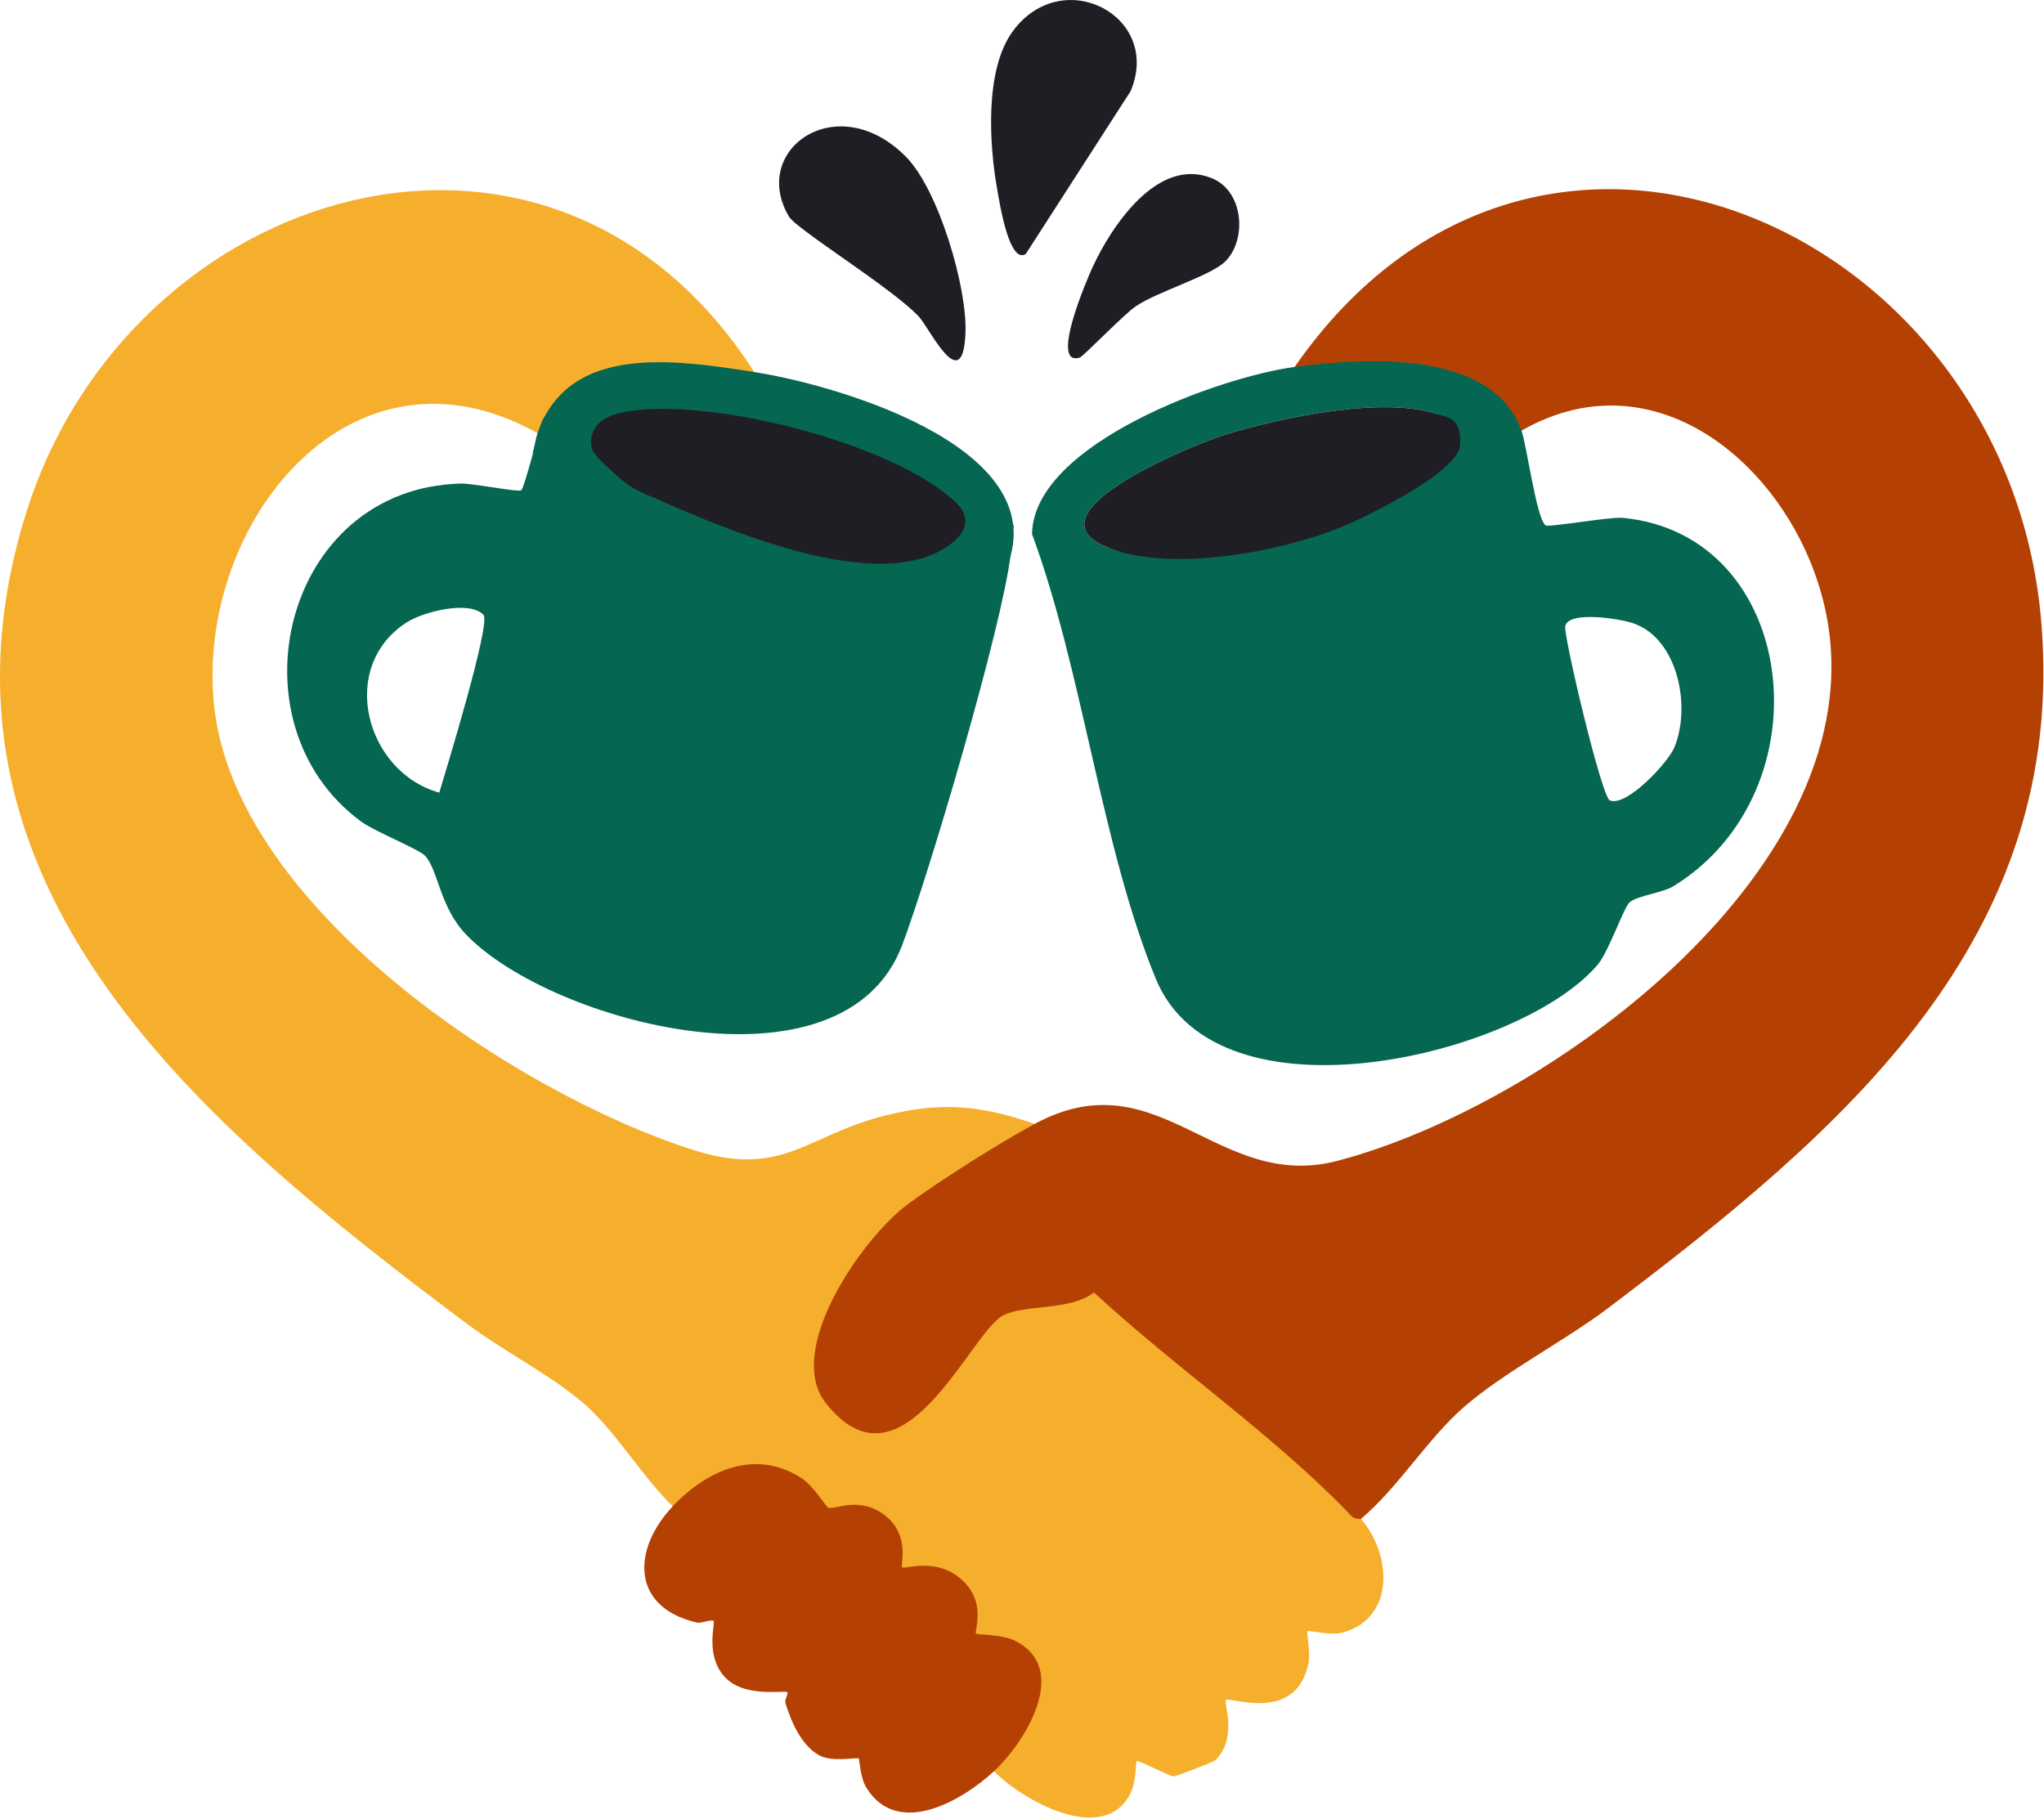 <?xml version="1.0" encoding="UTF-8"?>
<svg width="801px" height="713px" viewBox="0 0 801 713" version="1.1" xmlns="http://www.w3.org/2000/svg" xmlns:xlink="http://www.w3.org/1999/xlink">
    <title>handshakes</title>
    <g id="Page-1" stroke="none" stroke-width="1" fill="none" fill-rule="evenodd">
        <g id="handshakes" transform="translate(0, 0.011)" fill-rule="nonzero">
            <path d="M263.62,590.299 C252.02,579.119 241.41,561.319 229.68,550.829 C216.9,539.409 197.23,529.479 183.19,518.949 C80.45,441.889 -35.29,347.459 10.17,201.269 C50.26,72.359 215.88,21.519 295.58,145.799 L293.13,147.439 L272.97,144.729 C250.53,142.249 222.81,143.819 213.4,168.169 L210.68,169.769 C137.84,128.939 77.38,204.429 83.75,275.139 C90.93,354.839 202.06,428.589 271.84,450.719 C306.75,461.789 315.96,444.949 346.77,437.209 C368.65,431.709 384.21,433.069 405.46,440.469 L404.66,443.189 C370.48,462.399 331.44,485.159 322.02,526.419 C316.92,548.759 336.69,569.299 356.51,554.379 C367.28,544.229 376.85,532.869 385.21,520.299 C388.62,515.759 392.83,512.439 398.63,511.659 C409.33,511.069 419.5,508.819 429.13,504.909 C464.59,533.469 499.01,562.909 532.39,593.219 L533.33,595.299 C545.01,608.519 547.23,633.699 526.37,639.769 C521.5,641.189 512.87,638.779 512.36,639.259 C511.89,639.699 513.72,647.389 512.72,652.089 C507.72,675.529 481.8,664.809 480.4,666.219 C479.52,667.099 485.08,681.469 476.21,689.899 C475.58,690.499 460.79,696.199 459.92,696.199 C458.37,696.209 445.91,689.559 445.44,690.189 C445.04,690.719 445.35,698.339 442.87,703.099 C432.3,723.309 400.97,705.709 389.5,694.179 L388.99,691.909 C406.33,675.359 418.73,642.449 382.7,642.299 C381.36,641.819 380.62,640.789 380.44,639.369 C384.14,626.009 374.53,614.969 361.04,615.629 C352.18,617.279 350.77,615.859 351.69,607.029 C350.55,593.749 337.39,589.269 325.82,592.949 L323.67,592.529 C309.39,569.859 283.96,571.769 266.48,590.239 L263.64,590.289 L263.62,590.299 Z" id="Path" fill="#F6AE2D"></path>
            <path d="M507.34,143.799 C602.87,6.159 786.84,89.949 799.89,243.219 C810.55,368.379 722.06,443.169 630.18,512.659 C613.03,525.629 589.61,537.599 573.77,551.349 C559.52,563.709 548.06,582.829 533.31,595.299 C533.19,595.159 530.82,595.409 529.81,594.349 C499.86,562.859 460.7,536.179 428.71,506.519 C419.31,513.819 401.58,511.099 393.09,515.519 C380.11,522.289 353.73,588.129 323.57,549.819 C307.27,529.109 337.97,485.159 355.61,472.039 C367.8,462.969 392.04,447.709 405.45,440.469 C454.27,414.119 476.78,467.409 524.27,454.899 C607.06,433.089 735.36,339.349 715.67,240.709 C704.84,186.459 650.93,137.349 596.24,168.779 C593.51,167.019 591.22,164.259 589.37,160.489 C571.97,139.549 533.92,142.879 509.53,145.549 L507.33,143.819 L507.34,143.799 Z" id="Path" fill="#B44103"></path>
            <path d="M596.24,168.779 C598.32,174.519 602.07,203.179 605.66,205.869 C606.87,206.769 630.97,202.489 635.73,202.929 C705.03,209.279 716.4,309.989 655.86,347.249 C651.47,349.949 642.23,350.849 638.67,353.539 C636.5,355.179 630.39,372.919 626.27,377.849 C596.51,413.429 477.27,442.829 452.91,383.529 C431.62,331.709 424.23,262.799 404.43,209.289 C404.97,173.779 478.61,147.559 507.35,143.799 C535.44,140.129 584.72,136.969 596.25,168.769 L596.24,168.779 Z M562.88,162.189 C541.22,155.239 502.49,163.649 480.91,170.079 C469,173.629 402.49,200.399 432.7,213.969 C457.24,224.989 512.41,209.379 538.97,196.919 C545,194.089 571.89,179.699 572.26,174.049 C572.6,168.909 567.49,163.679 562.87,162.189 L562.88,162.189 Z M639.82,244.169 C635.06,242.579 614.76,239.159 613.38,245.399 C612.62,248.839 627.6,312.389 630.88,313.689 C637.5,316.299 653.63,298.839 656.08,293.039 C662.88,276.919 657.51,250.079 639.83,244.179 L639.82,244.169 Z" id="Shape" fill="#056651"></path>
            <path d="M396.01,217.549 C392.71,245.549 364.27,341.959 353.55,370.369 C330.54,431.329 216.16,400.949 182.77,366.369 C172.27,355.499 171.86,341.309 166.69,335.499 C164.26,332.769 147.07,326.049 141.38,321.859 C89.32,283.489 110.88,191.119 180.75,189.499 C185.12,189.399 203.07,192.919 204.25,192.159 C205.43,191.399 211.05,169.229 212.21,165.619 C213.76,161.209 216.33,161.289 220.47,162.329 C226.08,165.049 231.32,165.809 236.18,164.619 C238.01,161.339 241.51,163.929 239.18,166.619 C239.38,168.389 239.36,170.299 239.12,172.359 C246.07,175.239 252.75,178.649 259.16,182.609 L262.8,182.049 C297.73,197.679 338.5,215.229 376.18,198.239 L380.02,198.589 L382.17,199.729 C382.65,203.559 384.51,206.939 388.74,207.089 C396.54,205.769 398.97,203.269 396.01,209.589 M189.46,240.939 C183.79,235.109 165.82,239.779 159.42,243.879 C132.22,261.329 143.25,302.579 172.14,310.629 C174.53,302.659 192.53,244.099 189.45,240.929 L189.46,240.939 Z" id="Shape" fill="#056651"></path>
            <path d="M263.62,590.299 C277,576.159 296.08,567.589 314.09,579.289 C318.74,582.309 323.78,590.499 324.49,590.819 C327.01,591.969 336.05,586.289 346.02,593.319 C357.14,601.159 352.68,613.479 353.53,614.269 C354.38,615.059 365.85,610.589 375.41,617.869 C387.42,627.009 381.54,639.459 382.5,640.239 C383.09,640.719 392.47,640.489 397.38,642.849 C420.03,653.749 401.57,682.989 389.49,694.189 C377.41,705.389 351.97,720.609 339.55,700.679 C337.07,696.699 336.86,689.689 336.54,689.189 C336.11,688.509 326.16,690.849 320.93,687.869 C313.85,683.829 310.12,674.799 307.8,667.489 C307.38,666.159 308.97,663.829 308.58,663.239 C307.84,662.129 291.31,665.859 283.6,656.759 C276.3,648.149 280.43,636.059 279.62,635.269 C278.85,634.529 274.6,636.229 273.27,635.929 C247.23,630.019 247.6,607.279 263.65,590.309 L263.62,590.299 Z" id="Path" fill="#B44103"></path>
            <path d="M295.58,145.799 C329.56,151.109 418.71,177.179 392.47,226.709 C392.39,225.059 392.62,221.919 392.47,221.719 C390.64,219.219 377.94,226.339 376.48,210.729 C373.32,209.609 373.58,203.159 376.48,201.739 C378.16,202.469 377.83,201.139 375.48,197.739 L372.72,197.739 C341.67,174.049 289.81,160.099 250.88,162.649 C241.87,163.239 232.39,164.409 234.93,175.309 L232.63,176.759 C230.51,185.539 213.99,171.089 208.66,177.759 C209.49,175.179 209.78,172.329 210.66,169.769 C222.74,134.509 264.37,140.919 295.57,145.799 L295.58,145.799 Z" id="Path" fill="#056651"></path>
            <path d="M401.97,99.529 C395.52,103.549 391.85,80.119 390.9,74.899 C387.65,57.049 385.71,27.239 397.02,12.059 C416.56,-14.181 455.51,6.379 443.05,35.739" id="Path" fill="#1E1E24"></path>
            <path d="M355.02,61.419 C367.79,74.329 379.08,112.579 378.35,130.459 C377.3,155.969 364.29,128.659 360.17,124.179 C350.02,113.129 312.14,89.919 309.14,84.819 C293.71,58.589 328.16,34.269 355.02,61.429 L355.02,61.419 Z" id="Path" fill="#1E1E24"></path>
            <path d="M480.04,102.549 C474.31,108.149 453.6,114.239 445.05,120.049 C440.4,123.209 424.55,139.679 423.13,140.119 C411.15,143.819 426.1,109.179 428.03,104.979 C435.55,88.579 453.73,61.169 474.95,69.859 C487.48,74.989 488.74,94.069 480.05,102.559 L480.04,102.549 Z" id="Path" fill="#1E1E24"></path>
            <path d="M562.88,162.189 C567.5,163.669 572.5,163.489 572.27,174.049 C572.04,184.609 537.53,201.159 531.5,203.989 C504.94,216.449 457.25,224.999 432.71,213.969 C402.5,200.399 469.01,173.629 480.92,170.079 C502.5,163.649 541.23,155.249 562.89,162.189 L562.88,162.189 Z" id="Path" fill="#1E1E24"></path>
            <path d="M375.49,197.739 C377.13,199.539 381.5,205.489 374.239,211.843 C349.135,233.812 291.938,211.054 255.63,194.749 C250.103,192.708 245.457,189.908 241.691,186.349 C239.331,184.12 234.168,179.813 232.5,176.989 C231.63,176.209 228.82,165.769 241.58,162.229 C271.34,153.969 350,172.489 375.49,197.749 L375.49,197.739 Z" id="Path" fill="#1E1E24"></path>
        </g>
    </g>
</svg>